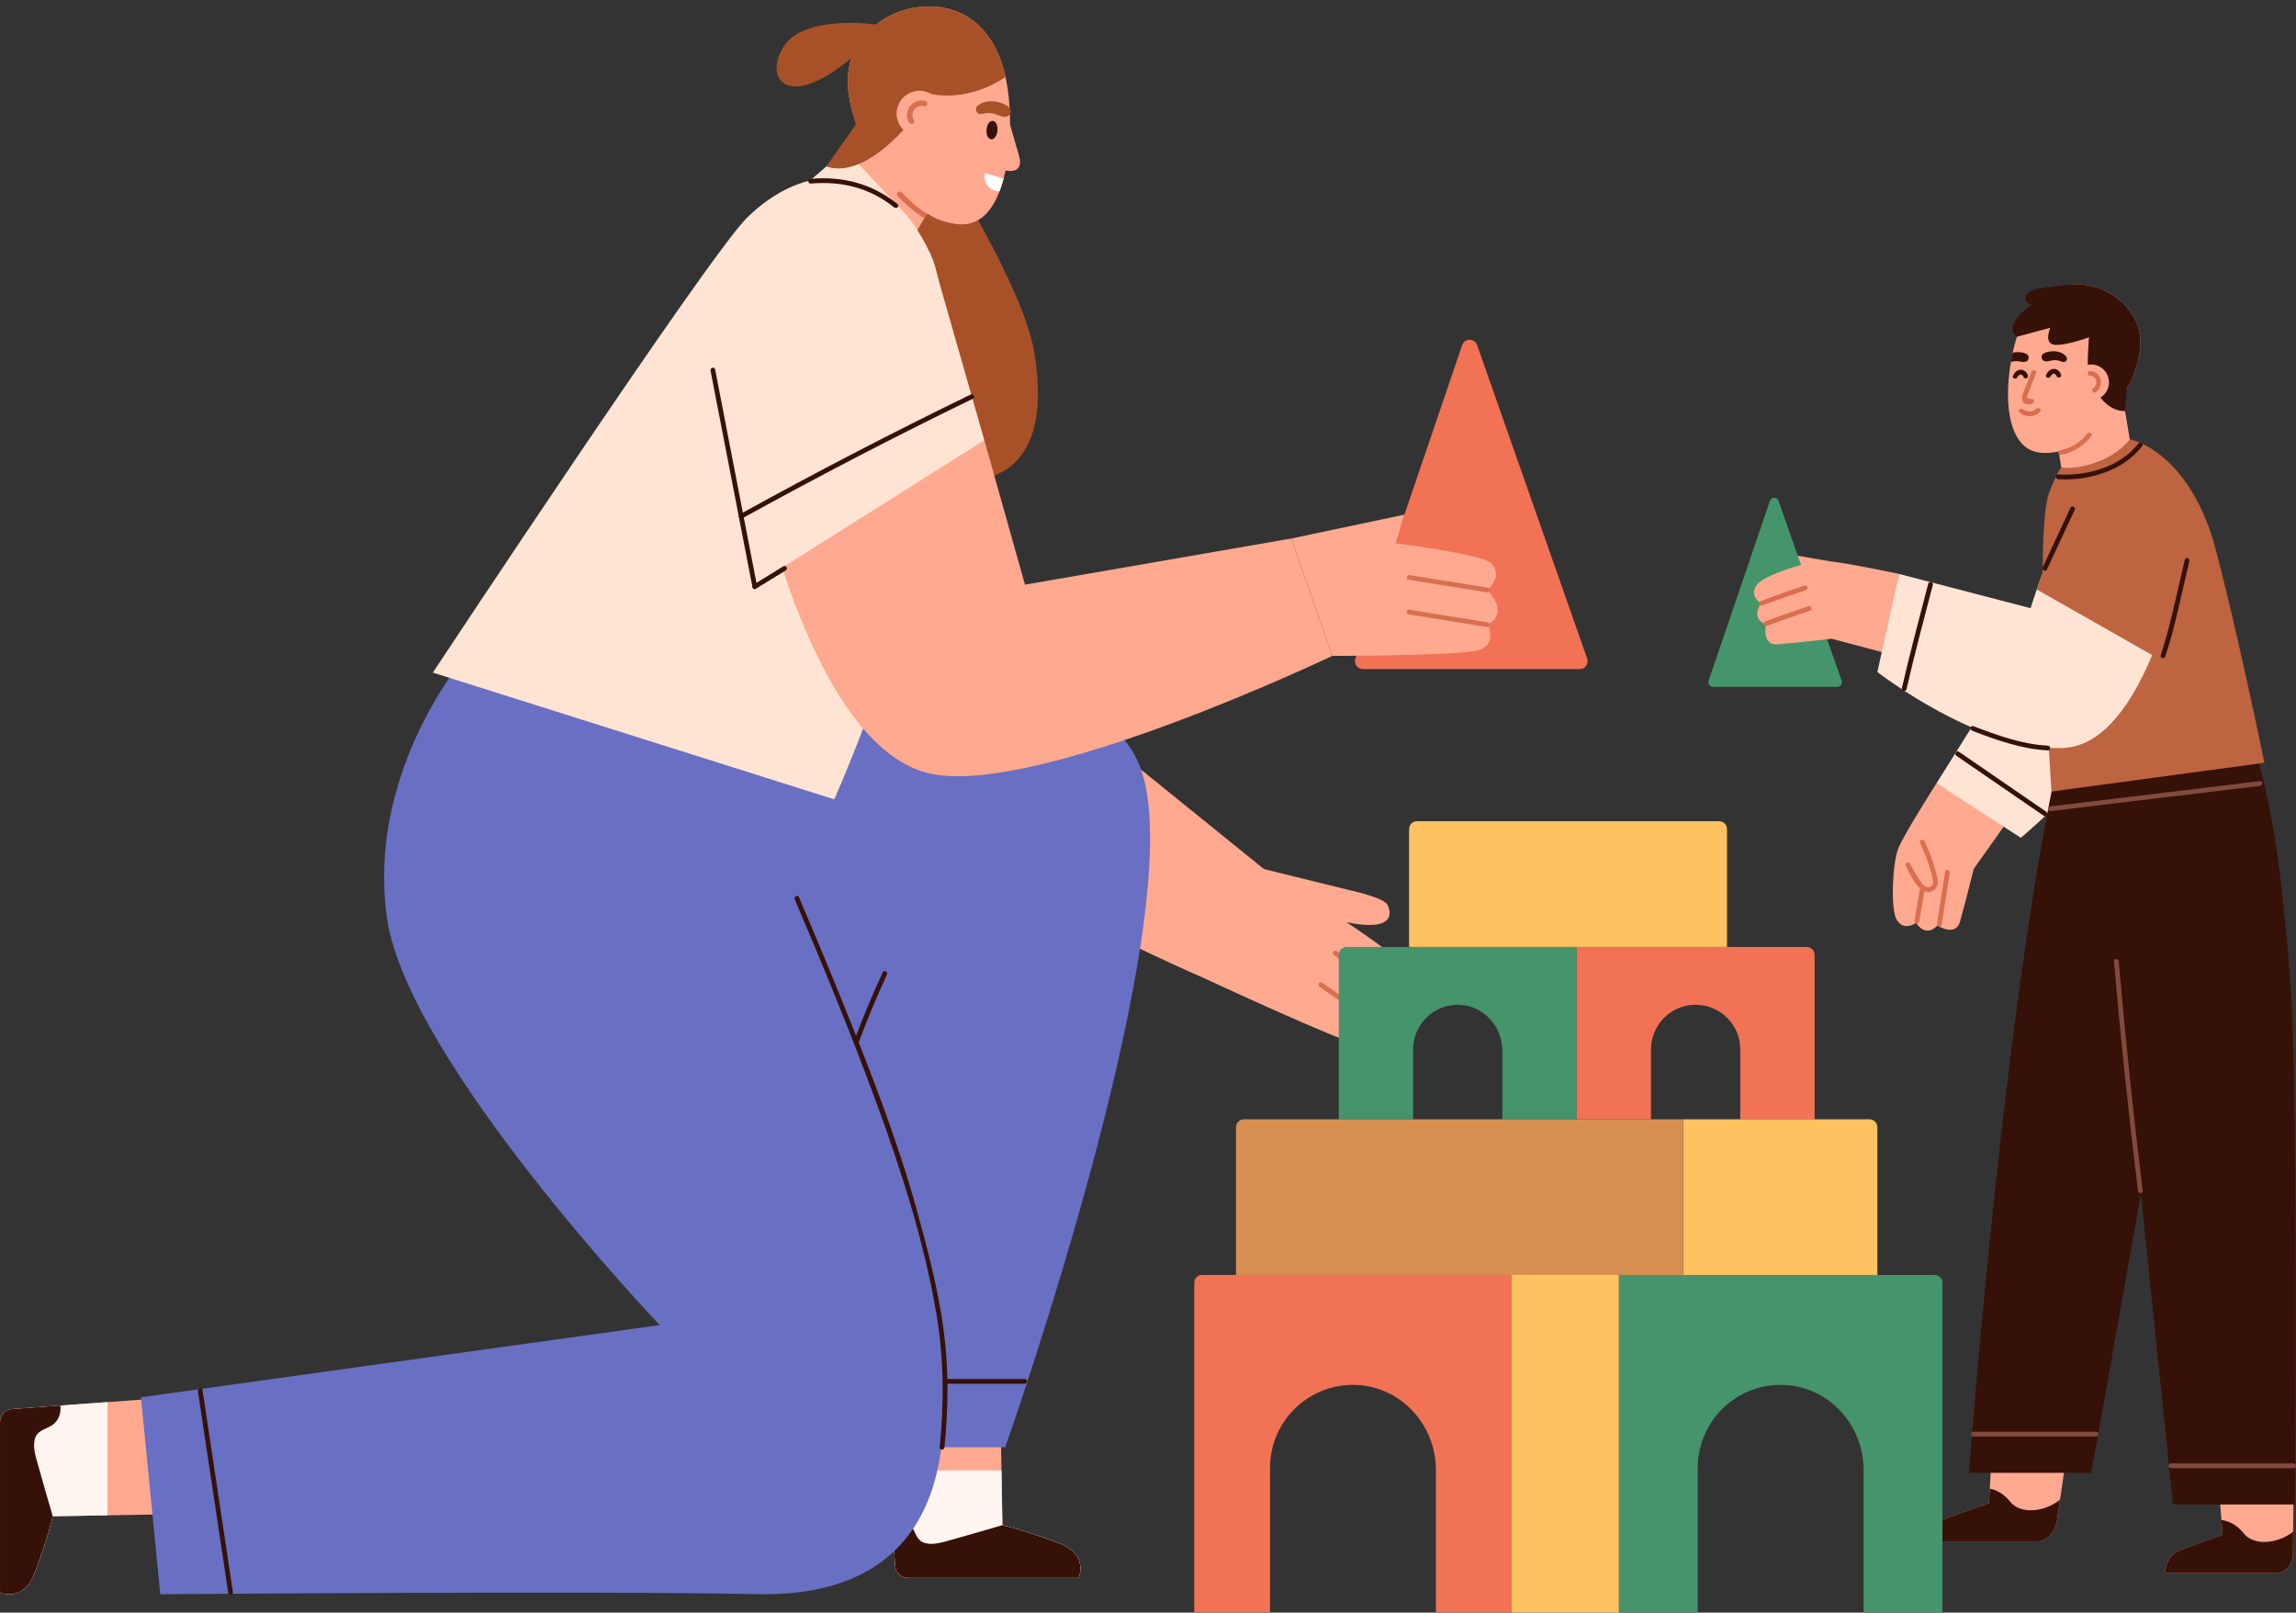 <?xml version="1.0" encoding="UTF-8"?>
<!DOCTYPE svg PUBLIC '-//W3C//DTD SVG 1.0//EN'
          'http://www.w3.org/TR/2001/REC-SVG-20010904/DTD/svg10.dtd'>
<svg height="1536.5" preserveAspectRatio="xMidYMid meet" version="1.0" viewBox="0.0 -6.1 2188.0 1536.5" width="2188.0" xmlns="http://www.w3.org/2000/svg" xmlns:xlink="http://www.w3.org/1999/xlink" zoomAndPan="magnify"
><rect x="0.0" y="-6.1" width="2188.0" height="1536.5" fill="#333333" stroke="none"/><defs
  ><clipPath id="a"
    ><path d="M 2039 696 L 2187.98 696 L 2187.98 1428 L 2039 1428 Z M 2039 696"
    /></clipPath
    ><clipPath id="b"
    ><path d="M 2066 1388 L 2187.98 1388 L 2187.98 1393 L 2066 1393 Z M 2066 1388"
    /></clipPath
    ><clipPath id="c"
    ><path d="M 1138 1208 L 1441 1208 L 1441 1530.422 L 1138 1530.422 Z M 1138 1208"
    /></clipPath
    ><clipPath id="d"
    ><path d="M 1542 1208 L 1852 1208 L 1852 1530.422 L 1542 1530.422 Z M 1542 1208"
    /></clipPath
    ><clipPath id="e"
    ><path d="M 1440 1208 L 1543 1208 L 1543 1530.422 L 1440 1530.422 Z M 1440 1208"
    /></clipPath
  ></defs
  ><g
  ><g
    ><path d="M 1845.461 740.098 C 1845.461 740.098 1814.699 788.219 1809.031 802.199 C 1803.359 816.18 1801.68 859.059 1807.07 869.441 C 1813.691 882.199 1825.891 873.176 1825.891 873.176 C 1825.891 873.176 1834.66 888.02 1846.301 875.758 C 1846.301 875.758 1863.52 886.914 1867.789 872.055 C 1872.762 854.762 1880.828 821.867 1880.828 821.867 L 1910.738 779.723 L 1845.461 740.098" fill="#ffa990"
    /></g
    ><g
    ><path d="M 2066.691 462.75 C 2066.691 462.75 2076.27 555.535 2052.398 631.395 C 2028.539 707.254 1925.762 792.145 1925.762 792.145 L 1845.461 740.098 L 1921.078 619.617 C 1921.078 619.617 1952.359 533.859 1963.031 486.949 C 1972.48 445.43 2024.98 431.891 2066.691 462.75" fill="#ffe4d4"
    /></g
    ><g
    ><path d="M 1743.23 528.66 L 1705.371 522.031 L 1709.48 537.977 Z M 1743.23 528.66" fill="#ffa990"
    /></g
    ><g
    ><path d="M 2112.48 1391.738 C 2116.27 1430.551 2118.031 1456.309 2118.031 1456.309 C 2118.031 1456.309 2118.031 1456.309 2118 1456.309 L 2117.969 1456.309 C 2117.91 1456.309 2117.859 1456.328 2117.738 1456.359 C 2117.59 1456.391 2078.121 1470.371 2074.672 1472.289 C 2063.648 1478.449 2063 1492.711 2063 1492.711 L 2168.301 1492.711 C 2169 1492.711 2169.641 1492.691 2170.281 1492.602 C 2170.84 1492.539 2171.359 1492.449 2171.891 1492.328 C 2172.379 1492.25 2172.852 1492.129 2173.32 1491.988 C 2173.461 1491.961 2173.609 1491.898 2173.75 1491.84 C 2173.961 1491.781 2174.16 1491.719 2174.359 1491.629 C 2181.781 1488.719 2185.359 1480.32 2185.191 1470.66 L 2185.359 1448.109 L 2185.801 1397.43 C 2156.469 1391.219 2141.461 1390.621 2112.48 1391.738" fill="#ffa990"
    /></g
    ><g
    ><path d="M 2185.328 1453.199 L 2185.18 1470.66 C 2185.371 1480.309 2181.781 1488.719 2174.359 1491.621 C 2174.172 1491.73 2173.941 1491.77 2173.75 1491.852 C 2173.602 1491.879 2173.449 1491.961 2173.301 1492 C 2172.852 1492.148 2172.398 1492.262 2171.871 1492.34 C 2171.379 1492.449 2170.852 1492.531 2170.281 1492.602 C 2169.641 1492.68 2169 1492.711 2168.289 1492.711 L 2063.02 1492.711 C 2063.02 1492.711 2063.66 1478.461 2074.672 1472.281 C 2078.102 1470.359 2117.57 1456.41 2117.73 1456.371 C 2117.84 1456.328 2117.91 1456.289 2117.988 1456.289 C 2118.031 1456.289 2118.031 1456.289 2118.031 1456.289 C 2118.031 1456.289 2117.691 1451.199 2116.93 1442.121 C 2121.648 1442.719 2130.512 1445.172 2138.352 1455.051 C 2147.852 1467.039 2170.852 1464.852 2185.328 1453.199" fill="#361108"
    /></g
    ><g
    ><path d="M 1898.719 1361.578 C 1897.148 1400.379 1895.352 1426.141 1895.352 1426.141 C 1895.352 1426.141 1895.352 1426.141 1895.32 1426.141 L 1895.289 1426.141 C 1895.23 1426.141 1895.172 1426.172 1895.051 1426.199 C 1894.898 1426.23 1854.801 1440.199 1851.09 1442.129 C 1839.211 1448.289 1841.969 1462.551 1841.969 1462.551 L 1940.578 1462.551 C 1941.289 1462.551 1941.93 1462.52 1942.578 1462.43 C 1943.148 1462.379 1943.68 1462.289 1944.23 1462.172 C 1944.73 1462.078 1945.219 1461.969 1945.699 1461.82 C 1945.852 1461.789 1946.012 1461.73 1946.16 1461.68 C 1946.371 1461.621 1946.59 1461.559 1946.801 1461.469 C 1954.621 1458.551 1959.371 1450.148 1960.52 1440.5 L 1963.82 1417.949 L 1971.262 1367.27 C 1942.781 1361.059 1927.859 1360.449 1898.719 1361.578" fill="#ffa990"
    /></g
    ><g
    ><path d="M 1963.078 1422.809 L 1960.52 1440.488 C 1959.352 1450.148 1954.602 1458.559 1946.789 1461.461 C 1946.57 1461.57 1946.379 1461.609 1946.148 1461.68 C 1946 1461.719 1945.852 1461.801 1945.699 1461.84 C 1945.211 1461.988 1944.719 1462.102 1944.23 1462.172 C 1943.699 1462.289 1943.141 1462.359 1942.57 1462.441 C 1941.93 1462.512 1941.289 1462.551 1940.57 1462.551 L 1841.969 1462.551 C 1841.969 1462.551 1839.211 1448.301 1851.09 1442.121 C 1854.781 1440.191 1894.91 1426.238 1895.07 1426.211 C 1895.18 1426.172 1895.219 1426.129 1895.289 1426.129 L 1895.328 1426.129 C 1895.371 1426.129 1895.371 1426.129 1895.371 1426.129 C 1895.371 1426.129 1895.711 1421.148 1896.238 1412.262 C 1901.172 1413.238 1908.898 1416.18 1915.801 1424.891 C 1925.379 1436.949 1948.609 1434.648 1963.078 1422.809" fill="#361108"
    /></g
    ><g
    ><path d="M 1694.852 471.02 L 1755.078 642.551 C 1756.07 645.363 1753.98 648.312 1750.988 648.312 L 1632.309 648.312 C 1629.34 648.312 1627.25 645.395 1628.211 642.586 L 1686.66 471.059 C 1687.988 467.172 1693.488 467.141 1694.852 471.02" fill="#45946b"
    /></g
    ><g
    ><path d="M 1809.73 540.742 C 1809.73 540.742 1753.879 528.762 1738.801 528.34 C 1723.719 527.922 1682.961 541.359 1675.121 550.035 C 1665.488 560.699 1678.211 568.977 1678.211 568.977 C 1678.211 568.977 1667.371 582.383 1682.941 588.996 C 1682.941 588.996 1678.512 609.035 1693.922 607.836 C 1711.871 606.438 1745.5 602.488 1745.5 602.488 L 1795.449 615.754 L 1809.73 540.742" fill="#ffa990"
    /></g
    ><g
    ><path d="M 1968.23 688.254 C 1911.578 918.98 1876.391 1397.191 1876.391 1397.191 L 1992.91 1397.191 L 2045.129 1104.211 C 2046.75 960.598 2059.219 817.895 2075.43 675.633 L 1968.23 688.254" fill="#361108"
    /></g
    ><g clip-path="url(#a)"
    ><path d="M 2182.539 929.832 C 2170.422 763.793 2153.77 728.797 2145.578 696.82 L 2069.379 705.793 C 2053.172 848.059 2040.699 990.762 2039.078 1134.379 L 2040.031 1129.078 L 2070.711 1427.352 L 2187.051 1427.352 C 2187.051 1427.352 2190.5 1038.859 2182.539 929.832" fill="#361108"
    /></g
    ><g
    ><path d="M 2012.781 411.109 C 2044.199 407.691 2090.699 440.371 2110.809 514.93 C 2130.91 589.504 2157.898 720.68 2157.898 720.68 L 1955.039 748.059 C 1955.039 748.059 1937.91 505.301 1952.449 464.238 C 1966.988 423.191 1986.352 413.988 2012.781 411.109" fill="#be6441"
    /></g
    ><g
    ><path d="M 2078.68 524.898 C 2078.68 524.898 2046.211 702.344 1966.789 706.531 C 1887.379 710.723 1789.07 634.176 1789.07 634.176 L 1809.73 540.742 L 1935.121 573.391 C 1935.121 573.391 1972.148 447.828 2019.73 436.27 C 2061.109 426.211 2092.988 475.031 2078.68 524.898" fill="#ffe4d4"
    /></g
    ><g
    ><path d="M 1940.961 555.555 L 2062.629 624.691 C 2062.629 624.691 2089.988 506.281 2090.281 485.801 C 2090.57 465.328 2061.371 416.488 2020.211 429.371 C 1979.051 442.25 1940.961 555.555 1940.961 555.555" fill="#be6441"
    /></g
    ><g
    ><path d="M 2021.148 362.141 L 2029.578 412.441 C 2029.578 412.441 2021.5 424.84 2000.891 433.141 C 1978.27 442.25 1964.25 439.102 1964.25 439.102 L 1959.781 410.551 L 2021.148 362.141" fill="#ffa990"
    /></g
    ><g
    ><path d="M 1927.102 301.238 C 1916.34 325.031 1908.199 372.07 1917.852 400.609 C 1926.172 425.18 1942.32 425.949 1952.68 425.328 C 1963.461 424.68 1972.301 421.211 1980.961 414.719 C 1989.621 408.219 2025.141 371.762 2031.449 355.621 C 2037.77 339.48 2046.211 314.93 2031.52 292.801 C 2016.828 270.672 1989.219 260.609 1965.238 266.488 C 1941.25 272.371 1930.91 292.82 1927.102 301.238" fill="#ffa990"
    /></g
    ><g
    ><path d="M 2031.461 355.629 C 2030.52 358 2028.93 360.84 2026.898 363.969 L 2025.07 385.512 C 2004.648 386.23 1992.461 359.859 1990.211 349.449 C 1988.512 341.5 1990.711 315.32 1990.711 315.32 C 1990.711 315.32 1967.559 323.828 1957.48 322.328 C 1947.371 320.801 1953.84 306.23 1953.84 306.23 L 1922.059 314.73 C 1923.41 309.809 1925.289 305.25 1927.121 301.25 C 1930.922 292.809 1941.262 272.379 1965.23 266.48 C 1989.23 260.602 2016.828 270.68 2031.52 292.801 C 2046.211 314.922 2037.781 339.461 2031.461 355.629" fill="#361108"
    /></g
    ><g
    ><path d="M 2006.301 368.461 C 2000.629 375.961 1989.949 377.441 1982.449 371.77 C 1974.949 366.09 1973.469 355.41 1979.141 347.91 C 1984.809 340.41 1995.488 338.93 2002.988 344.609 C 2010.488 350.281 2011.969 360.961 2006.301 368.461" fill="#ffa990"
    /></g
    ><g
    ><path d="M 1945.68 332.84 C 1945.148 334.82 1946.031 337.199 1948.07 337.898 C 1950.109 338.59 1952.328 338.02 1954.422 337.52 C 1956.52 337.02 1958.941 336.879 1961.051 337.34 C 1963.23 337.82 1964.398 338.461 1965.91 338.762 C 1967.941 339.172 1969.602 337.879 1969.738 335.82 C 1969.879 333.75 1967.672 332.051 1965.93 330.922 C 1964.191 329.789 1961.602 328.961 1958.672 328.621 C 1955.871 328.289 1947.02 328.941 1945.68 332.84" fill="#361108"
    /></g
    ><g
    ><path d="M 1930.922 338.32 C 1928.898 339.129 1926.672 338.66 1924.539 338.262 C 1922.422 337.859 1920.012 337.84 1917.91 338.422 C 1917.5 338.551 1916.648 338.75 1916.32 338.871 C 1916.801 335.66 1917.281 333.039 1918.039 330.02 C 1918.641 329.852 1919.238 329.68 1919.879 329.578 C 1922.66 329.102 1931.531 329.328 1933.051 333.141 C 1933.672 335.129 1932.898 337.52 1930.922 338.32" fill="#361108"
    /></g
    ><g
    ><path d="M 1989.09 407 C 1983.051 415.191 1972.988 421.199 1962.988 422.91 C 1960.129 423.398 1961.34 427.762 1964.199 427.281 C 1975.422 425.352 1986.27 418.422 1992.988 409.289 C 1994.719 406.941 1990.801 404.68 1989.09 407" fill="#d96f50"
    /></g
    ><g
    ><path d="M 1936 348.16 C 1934.379 352.512 1932.609 356.801 1930.898 361.109 C 1929.539 364.551 1927.551 368.281 1927.031 371.949 C 1926.141 378.18 1931.488 380.66 1936.789 378.48 C 1939.449 377.391 1938.289 373.012 1935.59 374.121 C 1932.039 373.809 1930.91 372.578 1932.18 370.441 C 1932.551 369.391 1932.93 368.352 1933.328 367.309 C 1934.059 365.352 1934.828 363.398 1935.609 361.461 C 1937.211 357.43 1938.852 353.422 1940.371 349.371 C 1941.391 346.641 1937.02 345.461 1936 348.16" fill="#d96f50"
    /></g
    ><g
    ><path d="M 1991.738 351.891 C 1993.879 351.93 1995.922 353.031 1996.969 354.93 C 1998.879 358.34 1997.262 361.988 1994.41 364.191 C 1992.109 365.969 1995.328 369.148 1997.609 367.391 C 2005.68 361.16 2002.398 347.57 1991.738 347.371 C 1988.828 347.309 1988.828 351.84 1991.738 351.891" fill="#d96f50"
    /></g
    ><g
    ><path d="M 1924.578 387.039 C 1930.309 391.73 1938.512 391.602 1943.961 386.48 C 1946.09 384.488 1942.891 381.289 1940.762 383.281 C 1937.238 386.602 1931.57 386.941 1927.77 383.84 C 1925.539 382.012 1922.32 385.191 1924.578 387.039" fill="#d96f50"
    /></g
    ><g
    ><path d="M 1922.059 314.73 C 1922.059 314.73 1912.199 309.84 1923.129 295.691 C 1927.078 290.559 1936.078 284.051 1936.078 284.051 C 1936.078 284.051 1926.07 282.398 1931.5 274.109 C 1936.148 267 1976.34 264.879 1976.34 264.879 L 1922.059 314.73" fill="#361108"
    /></g
    ><g
    ><path d="M 1954.191 352.371 C 1955.301 349.738 1958.73 348.898 1959.75 352.078 C 1960.629 354.84 1965 353.66 1964.109 350.879 C 1963.129 347.809 1960.289 345.059 1956.891 345.391 C 1953.52 345.73 1951.09 348.18 1949.828 351.16 C 1948.699 353.84 1953.078 355.012 1954.191 352.371" fill="#361108"
    /></g
    ><g
    ><path d="M 1922.641 353.148 C 1923.738 350.531 1927.18 349.68 1928.199 352.871 C 1929.078 355.629 1933.449 354.449 1932.559 351.66 C 1931.578 348.602 1928.73 345.84 1925.34 346.18 C 1921.969 346.52 1919.539 348.961 1918.281 351.949 C 1917.148 354.629 1921.531 355.801 1922.641 353.148" fill="#361108"
    /></g
    ><g
    ><path d="M 1679.34 570.844 C 1693.09 565.691 1706.922 560.797 1720.852 556.16 C 1723.602 555.246 1722.422 550.875 1719.648 551.797 C 1705.719 556.434 1691.891 561.328 1678.141 566.48 C 1675.441 567.492 1676.609 571.867 1679.34 570.844" fill="#d96f50"
    /></g
    ><g
    ><path d="M 1683.23 590.441 C 1696.98 585.289 1710.809 580.395 1724.738 575.762 C 1727.48 574.844 1726.309 570.473 1723.531 571.398 C 1709.609 576.031 1695.77 580.926 1682.031 586.078 C 1679.328 587.094 1680.5 591.469 1683.23 590.441" fill="#d96f50"
    /></g
    ><g
    ><path d="M 2014.539 909.809 C 2020.82 982.852 2028.449 1055.77 2037.43 1128.531 C 2037.781 1131.379 2042.309 1131.422 2041.949 1128.531 C 2032.98 1055.77 2025.352 982.852 2019.059 909.809 C 2018.809 906.93 2014.289 906.902 2014.539 909.809" fill="#824a3d"
    /></g
    ><g
    ><path d="M 1953.762 766.773 C 2020.43 758.738 2087.102 750.707 2153.77 742.676 C 2156.621 742.332 2156.66 737.805 2153.77 738.152 C 2087.102 746.184 2020.43 754.215 1953.762 762.246 C 1950.91 762.59 1950.871 767.117 1953.762 766.773" fill="#824a3d"
    /></g
    ><g clip-path="url(#b)"
    ><path d="M 2068.84 1392.75 C 2107.82 1392.75 2146.809 1392.75 2185.789 1392.75 C 2188.699 1392.75 2188.711 1388.23 2185.789 1388.23 C 2146.809 1388.23 2107.82 1388.23 2068.84 1388.23 C 2065.93 1388.23 2065.922 1392.75 2068.84 1392.75" fill="#824a3d"
    /></g
    ><g
    ><path d="M 1880.609 1362.59 C 1919.59 1362.59 1958.578 1362.59 1997.559 1362.59 C 2000.469 1362.59 2000.48 1358.059 1997.559 1358.059 C 1958.578 1358.059 1919.59 1358.059 1880.609 1358.059 C 1877.699 1358.059 1877.691 1362.59 1880.609 1362.59" fill="#824a3d"
    /></g
    ><g
    ><path d="M 2063.41 619.461 C 2073.25 589.695 2078.98 558.859 2086.41 528.461 C 2087.109 525.629 2082.738 524.422 2082.051 527.262 C 2074.609 557.656 2068.879 588.488 2059.051 618.258 C 2058.129 621.027 2062.5 622.215 2063.41 619.461" fill="#361108"
    /></g
    ><g
    ><path d="M 1879.352 690.129 C 1902.75 699.066 1926.32 707.578 1951.559 708.879 C 1954.469 709.027 1954.461 704.504 1951.559 704.352 C 1926.738 703.074 1903.551 694.547 1880.551 685.766 C 1877.828 684.727 1876.648 689.098 1879.352 690.129" fill="#361108"
    /></g
    ><g
    ><path d="M 1950.59 536.582 C 1959.43 517.648 1968.27 498.711 1977.109 479.781 C 1978.328 477.16 1974.43 474.859 1973.199 477.488 C 1964.359 496.43 1955.52 515.359 1946.68 534.301 C 1945.449 536.922 1949.352 539.223 1950.59 536.582" fill="#361108"
    /></g
    ><g
    ><path d="M 1837.551 549.953 C 1828.941 583.016 1820.148 616.043 1812.441 649.332 C 1811.789 652.164 1816.148 653.375 1816.809 650.535 C 1824.512 617.246 1833.301 584.219 1841.922 551.156 C 1842.648 548.34 1838.289 547.137 1837.551 549.953" fill="#361108"
    /></g
    ><g
    ><path d="M 1864.43 714.031 C 1892.148 733.062 1919.859 752.117 1947.59 771.152 C 1949.988 772.805 1952.262 768.887 1949.871 767.246 C 1922.148 748.215 1894.441 729.156 1866.711 710.125 C 1864.309 708.473 1862.039 712.391 1864.43 714.031" fill="#361108"
    /></g
    ><g
    ><path d="M 1816.23 818.961 C 1820.039 826.383 1824.488 836.883 1831.57 841.777 C 1839.172 847.027 1847.809 841.27 1846.621 832.367 C 1846.23 829.523 1841.699 829.484 1842.09 832.367 C 1842.551 835.785 1841.672 839.27 1837.621 839.309 C 1833.672 839.348 1830.941 835.047 1829.039 832.07 C 1825.852 827.094 1822.84 821.934 1820.141 816.676 C 1818.809 814.086 1814.91 816.371 1816.23 818.961" fill="#d96f50"
    /></g
    ><g
    ><path d="M 1829.82 797.398 C 1835.289 808.816 1839.621 820.559 1842.172 832.969 C 1842.762 835.82 1847.121 834.613 1846.531 831.766 C 1843.898 818.988 1839.352 806.859 1833.73 795.117 C 1832.469 792.492 1828.57 794.781 1829.82 797.398" fill="#d96f50"
    /></g
    ><g
    ><path d="M 1850.328 875.223 C 1852.879 858.66 1855.441 842.094 1857.988 825.527 C 1858.43 822.68 1854.07 821.453 1853.629 824.324 C 1851.07 840.891 1848.52 857.457 1845.961 874.02 C 1845.52 876.871 1849.879 878.098 1850.328 875.223" fill="#d96f50"
    /></g
    ><g
    ><path d="M 1829.871 839.75 C 1828.078 850.176 1826.281 860.598 1824.488 871.023 C 1824 873.871 1828.359 875.094 1828.852 872.227 C 1830.648 861.801 1832.441 851.375 1834.23 840.953 C 1834.719 838.105 1830.359 836.883 1829.871 839.75" fill="#d96f50"
    /></g
    ><g
    ><path d="M 1961.379 450.422 C 1990.051 452.391 2023.488 442.48 2041.449 418.91 C 2043.211 416.59 2039.289 414.34 2037.539 416.629 C 2020.609 438.859 1988.238 447.738 1961.379 445.898 C 1958.469 445.699 1958.488 450.219 1961.379 450.422" fill="#361108"
    /></g
    ><g
    ><path d="M 652.844 331.73 C 652.844 331.73 761.066 618.535 809.324 709.914 C 857.586 801.293 1146.801 925.594 1146.801 925.594 L 1205.301 822.602 L 1004.98 660.562 L 830.93 266.359 L 652.844 331.73" fill="#ffa990"
    /></g
    ><g
    ><path d="M 1322.16 855.891 C 1318.57 849.25 1289.41 842.859 1289.41 842.859 L 1182.539 816.539 L 1146.801 925.594 C 1146.801 925.594 1276.219 985.855 1296.461 989.723 C 1315.621 993.383 1315.602 971.742 1315.602 971.742 C 1340.578 969.84 1329.102 941.801 1329.102 941.801 C 1329.102 941.801 1348.68 937.852 1343.941 920.77 C 1341.66 912.566 1303.949 886.41 1283.281 872.586 C 1330.461 882.289 1325.738 862.531 1322.16 855.891" fill="#ffa990"
    /></g
    ><g
    ><path d="M 1271.25 903.977 C 1289.949 917.172 1308.648 930.367 1327.352 943.562 C 1329.73 945.246 1331.988 941.324 1329.629 939.656 C 1310.93 926.461 1292.23 913.266 1273.531 900.07 C 1271.148 898.387 1268.891 902.309 1271.25 903.977" fill="#d96f50"
    /></g
    ><g
    ><path d="M 1257.551 934.02 C 1276.25 947.219 1294.949 960.414 1313.648 973.609 C 1316.031 975.289 1318.289 971.371 1315.93 969.703 C 1297.23 956.508 1278.531 943.309 1259.828 930.113 C 1257.449 928.434 1255.18 932.352 1257.551 934.02" fill="#d96f50"
    /></g
    ><g
    ><path d="M 1342.809 783.883 L 1342.809 896.156 L 1645.801 896.156 L 1645.801 783.883 C 1645.801 779.719 1642.422 776.344 1638.262 776.344 L 1350.352 776.344 C 1346.18 776.344 1342.809 779.719 1342.809 783.883" fill="#ffc261"
    /></g
    ><g
    ><path d="M 1502.52 896.172 L 1502.52 1060.371 L 1431.711 1060.371 L 1431.711 995.117 C 1431.711 972.645 1414.84 953.047 1392.43 951.379 C 1379.441 950.41 1367.488 955.305 1359.102 963.699 C 1351.371 971.43 1346.621 982.062 1346.621 993.785 L 1346.621 1060.371 L 1275.809 1060.371 L 1275.809 903.715 C 1275.809 899.527 1279.199 896.172 1283.352 896.172 L 1502.52 896.172" fill="#45946b"
    /></g
    ><g
    ><path d="M 1729.23 903.715 L 1729.23 1060.371 L 1658.422 1060.371 L 1658.422 993.785 C 1658.422 970.297 1639.379 951.258 1615.859 951.258 C 1604.129 951.258 1593.5 956.008 1585.77 963.699 C 1578.078 971.43 1573.328 982.062 1573.328 993.785 L 1573.328 1060.371 L 1502.52 1060.371 C 1502.52 1060.371 1502.52 922.758 1502.52 896.172 L 1721.691 896.172 C 1725.84 896.172 1729.23 899.527 1729.23 903.715" fill="#f27255"
    /></g
    ><g
    ><path d="M 1603.91 1060.371 L 1603.91 1208.672 L 1789.07 1208.672 L 1789.07 1067.922 C 1789.07 1063.75 1785.691 1060.371 1781.531 1060.371 L 1603.91 1060.371" fill="#ffc261"
    /></g
    ><g clip-path="url(#c)"
    ><path d="M 1440.539 1208.66 L 1440.539 1530.422 L 1368.34 1530.422 L 1368.34 1394.32 C 1368.34 1351.449 1334.988 1314.949 1292.148 1313.449 C 1247.191 1311.871 1210.281 1347.859 1210.281 1392.422 L 1210.281 1530.422 L 1138.039 1530.422 L 1138.039 1216.199 C 1138.039 1212.031 1141.422 1208.66 1145.578 1208.66 L 1440.539 1208.66" fill="#f27255"
    /></g
    ><g clip-path="url(#d)"
    ><path d="M 1851.09 1216.199 L 1851.09 1530.422 L 1775.949 1530.422 L 1775.949 1394.32 C 1775.949 1351.449 1742.602 1314.949 1699.762 1313.449 C 1654.801 1311.871 1617.891 1347.859 1617.891 1392.422 L 1617.891 1530.422 L 1542.75 1530.422 L 1542.75 1208.66 L 1843.551 1208.66 C 1847.711 1208.66 1851.09 1212.031 1851.09 1216.199" fill="#45946b"
    /></g
    ><g clip-path="url(#e)"
    ><path d="M 1440.52 1208.672 L 1440.52 1530.41 L 1542.738 1530.41 L 1542.738 1208.672 L 1440.52 1208.672" fill="#ffc261"
    /></g
    ><g
    ><path d="M 1177.84 1067.922 L 1177.84 1208.672 L 1603.91 1208.672 L 1603.91 1060.371 L 1185.379 1060.371 C 1181.219 1060.371 1177.84 1063.75 1177.84 1067.922" fill="#d68f51"
    /></g
    ><g
    ><path d="M 892.355 136.762 C 892.355 136.762 975.465 265.262 985.836 330.828 C 996.207 396.398 985.211 458.77 901.609 452.469 C 818.008 446.172 769.492 296.789 783.934 240.039 C 798.375 183.281 892.355 136.762 892.355 136.762" fill="#a85128"
    /></g
    ><g
    ><path d="M 1407.629 322.68 L 1512.512 621.355 C 1514.23 626.262 1510.59 631.395 1505.398 631.395 L 1298.73 631.395 C 1293.57 631.395 1289.93 626.312 1291.602 621.422 L 1393.379 322.75 C 1395.691 315.969 1405.262 315.93 1407.629 322.68" fill="#f27255"
    /></g
    ><g
    ><path d="M 795.02 157.422 L 816.688 115.461 L 885.152 194.48 L 863.301 231.738 L 795.02 157.422" fill="#ffa990"
    /></g
    ><g
    ><path d="M 854.453 188.828 L 805.688 136.762 L 771.402 166.352 C 771.402 166.352 817.352 187.43 854.453 188.828" fill="#ffe4d4"
    /></g
    ><g
    ><path d="M 953.441 50.68 C 965.359 81.922 965.418 136.941 954.527 170.48 C 943.008 205.941 924.387 208.91 911.188 207.32 C 897.461 205.66 886.426 200.551 875.855 191.578 C 865.289 182.602 822.695 133.262 815.867 112.141 C 809.035 91.02 800.141 58.988 820.625 31.84 C 841.109 4.68 877.172 -6.039 907.379 3.32 C 937.582 12.691 949.223 39.621 953.441 50.68" fill="#ffa990"
    /></g
    ><g
    ><path d="M 947.855 175.512 C 949.398 175.988 951.016 176.141 952.523 176.059 C 953.246 174.301 953.891 172.41 954.516 170.469 C 955.172 168.422 955.801 166.281 956.418 164.09 L 938.859 158.859 C 936.734 165.961 940.754 173.391 947.855 175.512" fill="#fff"
    /></g
    ><g
    ><path d="M 815.879 112.141 L 787.418 152.531 C 833.727 167.922 887.789 83.672 887.789 83.672 C 927.324 90.648 958.188 67.09 958.188 67.09 C 958.188 67.09 958.188 67.09 958.223 67.07 C 956.918 61.129 955.32 55.609 953.449 50.672 C 949.219 39.629 937.578 12.691 907.371 3.328 C 877.176 -6.059 841.117 4.691 820.621 31.84 C 800.148 59 809.039 91.02 815.879 112.141" fill="#a85128"
    /></g
    ><g
    ><path d="M 855.102 107.441 C 858.008 119.129 869.836 126.25 881.523 123.34 C 893.211 120.441 900.332 108.609 897.426 96.922 C 894.52 85.23 882.691 78.109 871.004 81.02 C 859.316 83.922 852.195 95.75 855.102 107.441" fill="#ffa990"
    /></g
    ><g
    ><path d="M 880.91 95.012 C 872.578 93.121 866.754 101.121 870.898 108.52 C 872.492 111.359 867.77 113.262 866.184 110.43 C 860.223 99.789 869.738 87.281 881.57 89.969 C 884.738 90.691 884.105 95.738 880.91 95.012" fill="#d96f50"
    /></g
    ><g
    ><path d="M 962.184 111.449 C 963.66 116.512 968.766 134.301 970.234 139.371 C 971.301 143.039 972.73 146.988 971.781 150.84 C 970.043 157.93 961.469 157.941 953.43 154.961 C 950.371 153.828 952.48 144.121 952.832 140.859 C 954.145 128.73 956.703 121.051 957.492 113.422 C 957.824 110.199 961.266 108.301 962.184 111.449" fill="#ffa990"
    /></g
    ><g
    ><path d="M 962.934 98.852 C 964.137 101.52 961.523 104.629 958.641 105.121 C 955.758 105.609 952.898 104.371 950.195 103.25 C 947.496 102.129 944.281 101.422 941.352 101.59 C 938.324 101.762 936.617 102.371 934.523 102.449 C 931.711 102.559 929.762 100.48 930.016 97.672 C 930.27 94.871 933.609 93.07 936.184 91.922 C 938.758 90.781 942.41 90.219 946.418 90.391 C 950.242 90.559 961.973 93.328 962.934 98.852" fill="#a85128"
    /></g
    ><g
    ><path d="M 940.152 117.309 C 939.684 122.512 941.695 126.371 944.562 126.629 C 947.43 126.891 950.07 123.449 950.539 118.25 C 951.012 113.051 948.961 109.34 946.094 109.078 C 943.223 108.82 940.621 112.109 940.152 117.309" fill="#361108"
    /></g
    ><g
    ><path d="M 855.328 180.379 C 862.957 188.73 871.434 195.941 880.742 201.98 L 883.301 197.609 C 874.531 191.922 866.559 185.172 859.402 177.301 C 857.191 174.91 853.125 177.941 855.328 180.379" fill="#d96f50"
    /></g
    ><g
    ><path d="M 953.277 1332.148 L 955.262 1447.07 C 955.262 1447.07 976.191 1451.809 1009.121 1464.25 C 1037.961 1475.141 1027.84 1497.34 1027.84 1497.34 L 865.777 1497.34 C 858.836 1497.34 853.609 1492.609 853.121 1485.871 L 841.898 1332.148 L 953.277 1332.148" fill="#ffa990"
    /></g
    ><g
    ><path d="M 1009.129 1464.27 C 976.18 1451.82 955.25 1447.07 955.25 1447.07 L 954.359 1394.93 L 846.488 1394.93 L 853.113 1485.852 C 853.605 1492.59 858.832 1497.328 865.773 1497.328 L 1027.84 1497.328 C 1027.84 1497.328 1037.98 1475.121 1009.129 1464.27" fill="#fff5f0"
    /></g
    ><g
    ><path d="M 1009.129 1464.27 C 977.066 1452.16 956.371 1447.34 955.285 1447.07 C 955.25 1447.07 955.25 1447.07 955.25 1447.07 C 939.207 1451.75 923.211 1456.391 907.164 1460.871 C 898.879 1463.211 889.402 1466.34 881.531 1464.109 C 872.793 1461.66 872.496 1452.922 867.832 1446.77 C 863.586 1441.23 856.875 1439.039 849.734 1439.801 L 853.109 1485.859 C 853.605 1492.602 858.828 1497.328 865.77 1497.328 L 1027.84 1497.328 C 1027.84 1497.328 1037.98 1475.121 1009.129 1464.27" fill="#361108"
    /></g
    ><g
    ><path d="M 165.199 1436.59 L 50.273 1438.578 C 50.273 1438.578 45.531 1459.512 33.094 1492.441 C 22.203 1521.281 0 1511.148 0 1511.148 L 0 1349.09 C 0 1342.148 4.738 1336.93 11.477 1336.441 L 165.199 1325.219 L 165.199 1436.59" fill="#ffa990"
    /></g
    ><g
    ><path d="M 33.078 1492.449 C 45.52 1459.5 50.27 1438.57 50.27 1438.57 L 102.414 1437.68 L 102.414 1329.809 L 11.492 1336.43 C 4.75 1336.922 0.012 1342.148 0.012 1349.09 L 0.012 1511.16 C 0.012 1511.16 22.219 1521.301 33.078 1492.449" fill="#fff5f0"
    /></g
    ><g
    ><path d="M 33.078 1492.449 C 45.18 1460.379 50.008 1439.691 50.27 1438.609 C 50.27 1438.57 50.27 1438.57 50.27 1438.57 C 45.598 1422.531 40.957 1406.531 36.473 1390.48 C 34.133 1382.199 31.004 1372.719 33.23 1364.852 C 35.68 1356.109 44.426 1355.82 50.574 1351.148 C 56.113 1346.898 58.301 1340.191 57.547 1333.051 L 11.484 1336.43 C 4.75 1336.922 0.012 1342.148 0.012 1349.09 L 0.012 1511.16 C 0.012 1511.16 22.219 1521.301 33.078 1492.449" fill="#361108"
    /></g
    ><g
    ><path d="M 722.488 706.801 C 722.488 706.801 1032.488 587.828 1086.109 723.559 C 1139.738 859.289 957.922 1372.891 957.922 1372.891 L 798.102 1372.891 L 722.488 706.801" fill="#696fc2"
    /></g
    ><g
    ><path d="M 439.293 624.691 C 439.293 624.691 348.805 733.613 368.914 869.344 C 389.023 1005.078 628.648 1256.43 628.648 1256.43 L 134.316 1325.211 L 152.746 1512.891 C 152.746 1512.891 571.676 1509.461 720.812 1512.809 C 869.949 1516.172 912.867 1417.301 895.598 1284.922 C 878.328 1152.539 741.758 733.496 741.758 733.496 L 439.293 624.691" fill="#696fc2"
    /></g
    ><g
    ><path d="M 412.48 634.746 C 412.48 634.746 673.812 239.449 711.281 201.98 C 764.902 148.359 843.137 142.09 886.703 235.93 C 909.969 286.031 902.41 446.93 864.297 568.66 C 831.023 674.926 795.02 755.504 795.02 755.504 L 412.48 634.746" fill="#ffe4d4"
    /></g
    ><g
    ><path d="M 734.219 495.66 C 734.219 495.66 784.488 706.801 885.031 730.68 C 985.57 754.559 1269.602 618.828 1269.602 618.828 L 1230.641 506.969 L 976.773 550.961 L 938.023 413.34 L 734.219 495.66" fill="#ffa990"
    /></g
    ><g
    ><path d="M 889.012 241.719 L 938.023 413.34 L 727.008 546.289 C 727.008 546.289 697.012 364.039 691.488 324.738 C 680.176 244.309 808.789 121 889.012 241.719" fill="#ffe4d4"
    /></g
    ><g
    ><path d="M 1230.641 506.969 L 1338.34 484.262 L 1329.93 511.578 C 1329.93 511.578 1413.539 521.91 1421.289 530.754 C 1432.98 544.082 1417.07 556.141 1417.07 556.141 C 1417.07 556.141 1439.578 576.41 1417.898 588.98 C 1417.898 588.98 1427.328 608.461 1408.48 613.484 C 1388.559 618.797 1269.602 618.828 1269.602 618.828 L 1230.641 506.969" fill="#ffa990"
    /></g
    ><g
    ><path d="M 1342.211 546.262 C 1366.941 550.234 1391.66 554.203 1416.391 558.172 C 1419.238 558.633 1420.469 554.273 1417.602 553.809 C 1392.871 549.84 1368.141 545.871 1343.41 541.898 C 1340.559 541.441 1339.328 545.801 1342.211 546.262" fill="#d96f50"
    /></g
    ><g
    ><path d="M 1342.211 579.27 C 1366.941 583.238 1391.66 587.211 1416.391 591.18 C 1419.238 591.637 1420.469 587.281 1417.602 586.816 C 1392.871 582.848 1368.141 578.879 1343.41 574.906 C 1340.559 574.449 1339.328 578.809 1342.211 579.27" fill="#d96f50"
    /></g
    ><g
    ><path d="M 757.398 850.918 C 784.469 914.203 810.66 977.922 834.43 1042.531 C 858.496 1107.961 880.234 1175.23 892.09 1244.07 C 899.449 1286.82 899.879 1329.789 895.504 1372.891 C 895.211 1375.789 899.738 1375.77 900.027 1372.891 C 903.836 1335.379 904.211 1297.809 899.148 1260.391 C 893.926 1221.781 883.914 1183.91 873.559 1146.41 C 855.02 1079.309 829.27 1014.059 803.289 949.555 C 789.676 915.758 775.633 882.133 761.305 848.633 C 760.164 845.965 756.266 848.266 757.398 850.918" fill="#361108"
    /></g
    ><g
    ><path d="M 818.453 986.656 C 826.527 964.949 835.438 943.594 845.191 922.586 C 846.41 919.961 842.512 917.66 841.285 920.301 C 831.367 941.664 822.301 963.383 814.09 985.453 C 813.074 988.188 817.445 989.367 818.453 986.656" fill="#361108"
    /></g
    ><g
    ><path d="M 677.117 347.051 C 690.441 415.852 703.766 484.66 717.09 553.457 C 717.641 556.312 722.004 555.102 721.449 552.254 C 708.129 483.449 694.805 414.648 681.48 345.852 C 680.926 343 676.566 344.199 677.117 347.051" fill="#361108"
    /></g
    ><g
    ><path d="M 707.426 487.762 C 779.723 447.82 853 409.809 927.289 373.711 C 929.906 372.43 927.613 368.531 925.004 369.801 C 850.715 405.898 777.441 443.91 705.145 483.852 C 702.594 485.262 704.875 489.172 707.426 487.762" fill="#361108"
    /></g
    ><g
    ><path d="M 772.551 168.809 C 802.059 166.27 828.867 172.852 852.168 191.551 C 854.418 193.359 857.641 190.18 855.367 188.352 C 831.113 168.891 803.348 161.641 772.551 164.281 C 769.668 164.531 769.645 169.059 772.551 168.809" fill="#361108"
    /></g
    ><g
    ><path d="M 834.992 17.27 C 834.992 17.27 766.684 7.199 746.785 38.199 C 725.477 71.391 755.188 106.73 830.359 31.699 L 834.992 17.27" fill="#a85128"
    /></g
    ><g
    ><path d="M 720.41 554.809 C 729.871 548.992 739.328 543.18 748.789 537.367 C 751.266 535.844 748.996 531.93 746.508 533.461 C 737.047 539.273 727.586 545.086 718.129 550.902 C 715.652 552.426 717.922 556.34 720.41 554.809" fill="#361108"
    /></g
    ><g
    ><path d="M 188.641 1319.672 C 198.285 1383.781 207.93 1447.891 217.574 1511.988 C 218.008 1514.859 222.367 1513.648 221.938 1510.789 C 212.293 1446.68 202.648 1382.578 193.004 1318.469 C 192.574 1315.602 188.211 1316.82 188.641 1319.672" fill="#361108"
    /></g
    ><g
    ><path d="M 900.734 1312.32 C 925.977 1312.32 951.219 1312.32 976.461 1312.32 C 979.371 1312.32 979.375 1307.789 976.461 1307.789 C 951.219 1307.789 925.977 1307.789 900.734 1307.789 C 897.824 1307.789 897.816 1312.32 900.734 1312.32" fill="#361108"
    /></g
  ></g
></svg
>
